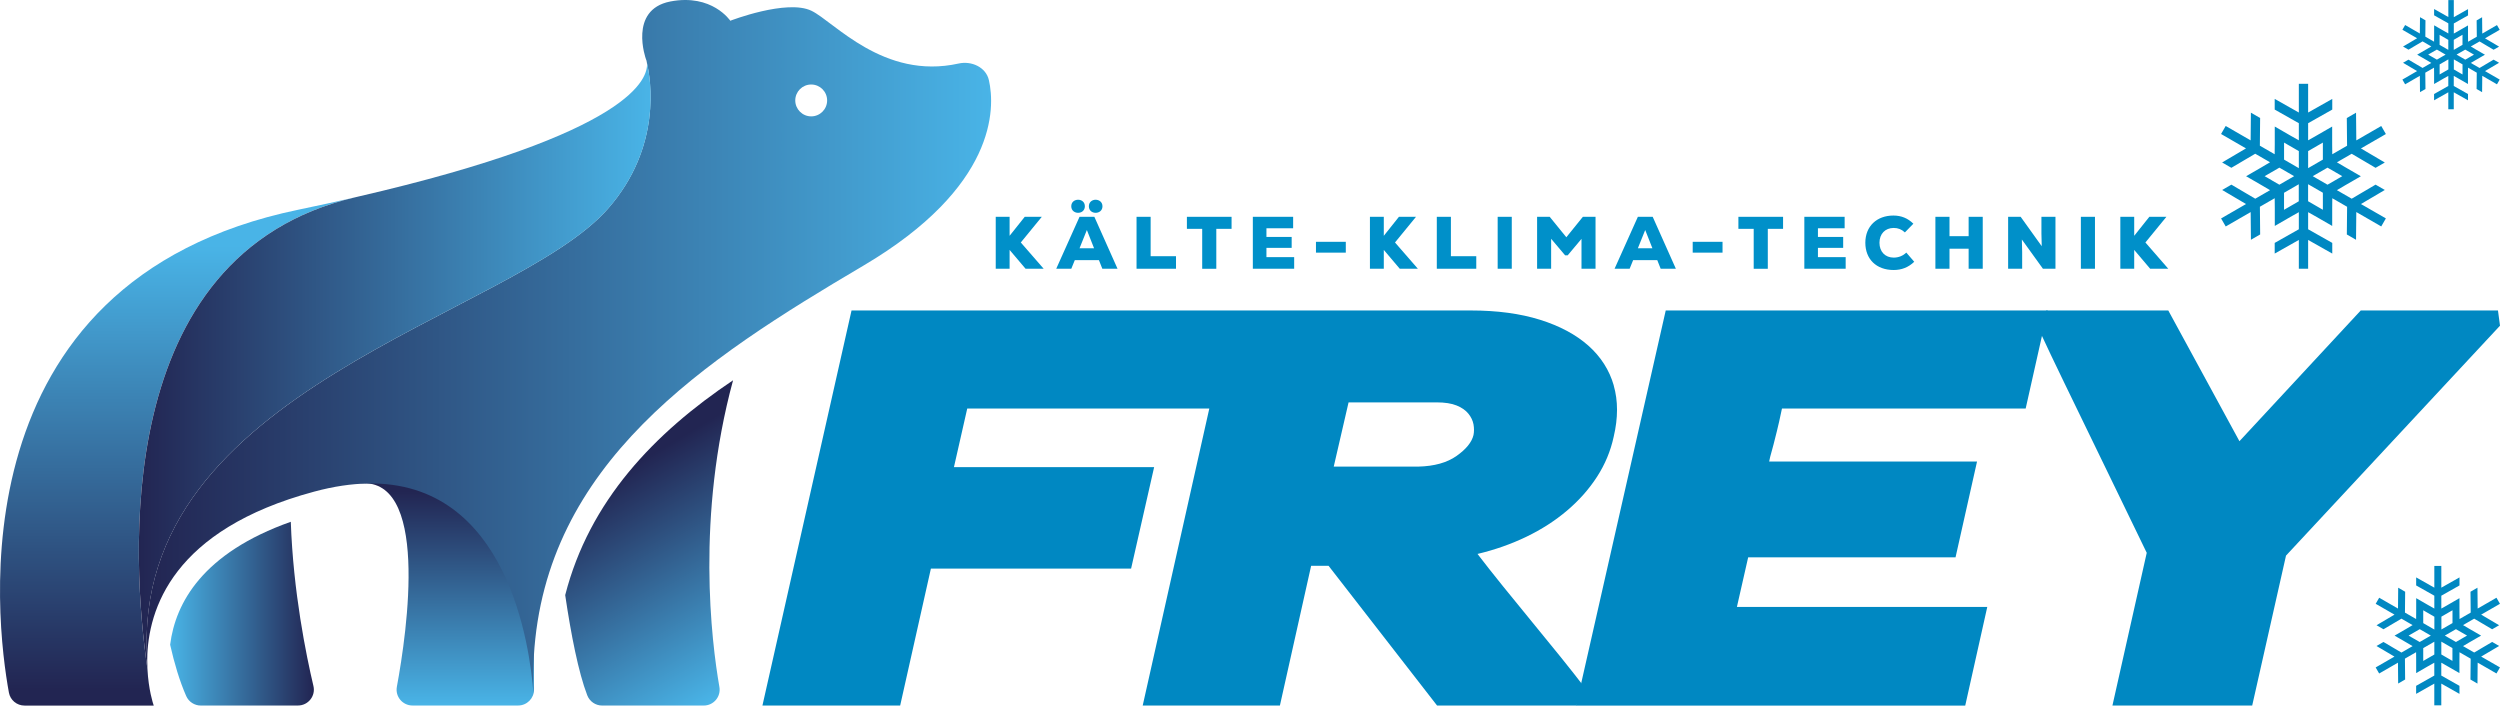 <?xml version="1.0" encoding="UTF-8"?>
<svg xmlns="http://www.w3.org/2000/svg" xmlns:xlink="http://www.w3.org/1999/xlink" id="b" width="264.58mm" height="74.67mm" viewBox="0 0 750 211.66">
  <defs>
    <linearGradient id="d" x1="-1377.55" y1="211.57" x2="-1377.55" y2="147.44" gradientTransform="translate(1511.22)" gradientUnits="userSpaceOnUse">
      <stop offset="0" stop-color="#49b4e7"></stop>
      <stop offset="1" stop-color="#222552"></stop>
    </linearGradient>
    <linearGradient id="e" x1="-1457.93" y1="73.76" x2="-1457.93" y2="206.81" xlink:href="#d"></linearGradient>
    <linearGradient id="f" x1="2150.93" y1="104.04" x2="2404.28" y2="104.04" gradientTransform="translate(2448.27) rotate(-180) scale(1 -1)" xlink:href="#d"></linearGradient>
    <linearGradient id="g" x1="-1469.57" y1="109.8" x2="-1316.03" y2="109.8" gradientTransform="translate(1511.22)" gradientUnits="userSpaceOnUse">
      <stop offset="0" stop-color="#222552"></stop>
      <stop offset="1" stop-color="#49b4e7"></stop>
    </linearGradient>
    <linearGradient id="h" x1="-1460.18" y1="184.1" x2="-1417.06" y2="184.1" xlink:href="#d"></linearGradient>
    <linearGradient id="i" x1="-1287.65" y1="204.43" x2="-1324.87" y2="141.7" xlink:href="#d"></linearGradient>
  </defs>
  <g id="c">
    <g>
      <path d="M706.81,71.92l.08-8.31,7.48,4.32,1.39-2.41-6.83-3.94-.65-.37,7.16-4.22-2.77-1.6-4.33,2.55-2.83,1.67-4.44-2.56,2.56-1.51,4.63-2.67-4.64-2.68-2.55-1.5,4.44-2.56,7.16,4.22,2.77-1.6-7.16-4.22,7.48-4.32-1.39-2.41-7.48,4.32-.08-8.31-2.77,1.6.08,8.31-4.44,2.56-.03-2.99v-5.33l-4.61,2.66-2.6,1.47v-5.13l7.24-4.09v-3.2l-7.24,4.09v-8.63h-2.79v8.63l-7.24-4.09v3.2l7.24,4.09v5.13l-2.58-1.45-4.64-2.68v5.35l-.03,2.96-4.44-2.56.04-4.36.04-3.95-2.77-1.6-.08,8.31-7.48-4.32-1.39,2.41,7.48,4.32-7.16,4.22,2.77,1.6,7.16-4.22,2.34,1.35,2.1,1.21-2.55,1.51-4.63,2.68,1.41.81,3.23,1.87,2.55,1.5-4.44,2.56-7.16-4.22-2.77,1.6,7.16,4.22-7.48,4.32,1.39,2.41,7.48-4.32.08,8.31,2.77-1.6-.08-8.31,4.44-2.56.03,2.95v5.37l4.66-2.69,2.55-1.44v5.13l-7.24,4.09v3.2l7.24-4.09v8.64h2.79v-8.64l7.24,4.09v-3.2l-7.24-4.09v-5.13l2.58,1.45,4.64,2.68v-5.35s.03-2.96.03-2.96l4.44,2.56-.08,8.31,2.77,1.6ZM681.53,54.08l-2.14-1.23,4.43-2.56,3.77,2.18.65.38-4.43,2.56-2.29-1.32ZM689.64,60.38l-4.43,2.56v-5.11s3.77-2.18,3.77-2.18l.65-.38v5.11ZM689.64,50.44l-3.97-2.3-.45-.26v-4.36s0-.75,0-.75l4.43,2.56v5.11ZM692.43,45.33l4.43-2.56v5.11l-3.77,2.18-.65.38v-5.11ZM696.86,62.93l-4.43-2.56v-5.11l4.21,2.43.22.13v5.11ZM698.25,55.41l-4.43-2.56,4.21-2.43.22-.13,2.56,1.48,1.87,1.08-4.43,2.56Z" style="fill: #0088c2;"></path>
      <path d="M123.75,211.65c-2.98,0-5.24-2.69-4.69-5.62,3.07-16.62,10.01-64.17-11.92-60.91l52.73-7.84.34,69.58c.01,2.64-2.13,4.79-4.77,4.79h-31.68Z" style="fill: url(#d);"></path>
      <path d="M44.24,200.77c.31,6.08,1.66,10.28,1.86,10.83.02.02.02.04.02.07H7.36c-2.3,0-4.28-1.63-4.69-3.9C-1.22,186.48-14.21,84.44,89.5,62.91c6.04-1.25,11.72-2.49,17.08-3.74-73.7,17.28-66.98,109.64-62.34,141.59Z" style="fill: url(#e);"></path>
      <path d="M44.16,197.88c.18-15.21,7.77-39.01,50.08-50.39,5.88-1.59,11.23-2.36,16.11-2.44,42.09-.79,48.65,49.07,49.69,63.03-.13-3.81-.11-7.51.11-11.1,3.35-57.88,50.79-88.94,98.87-117.29,39.93-23.58,39.58-47.18,37.65-55.65-.88-3.9-5.24-5.86-9.11-4.98-22.5,4.98-37.36-12.57-44.12-15.83-7.37-3.57-24.35,2.99-24.35,2.99,0,0-5.46-8.21-18.03-5.77-12.59,2.49-7.29,17.24-7.29,17.24,0,0,0,.04.04.11.09.18.2.51.26,1.03,1.14,4.93,4.58,25.16-11.62,43.7-28.53,32.69-143.54,53.74-138.3,135.35ZM238.58,30.13c0-2.64,2.14-4.78,4.78-4.78s4.78,2.14,4.78,4.78-2.14,4.78-4.78,4.78c-2.64,0-4.78-2.16-4.78-4.78Z" style="fill: url(#f);"></path>
      <path d="M182.46,62.54c-28.52,32.68-143.54,53.72-138.29,135.34,0,1.01.02,1.97.07,2.89-4.64-31.96-11.35-124.31,62.34-141.59.17-.04.37-.09.55-.13,83.06-19.16,87.41-35.79,86.95-40.21,1.16,4.92,4.59,25.16-11.62,43.71Z" style="fill: url(#g);"></path>
      <path d="M89.38,211.66h-29.14c-1.9,0-3.61-1.11-4.38-2.85-1.99-4.52-3.57-9.85-4.82-15.4,1.6-12.62,9.82-27.54,36.2-36.88.72,20.98,4.61,40.04,6.79,49.27.71,2.99-1.57,5.85-4.65,5.85Z" style="fill: url(#h);"></path>
      <path d="M211.11,211.66h-30.47c-1.99,0-3.75-1.22-4.47-3.08-2.64-6.88-4.85-18.15-6.61-30.06,7.24-28.2,26.62-48.54,50.36-64.44-11.11,40.95-6.49,78.29-4.1,92.01.51,2.92-1.74,5.57-4.7,5.57Z" style="fill: url(#i);"></path>
      <path d="M472.84,211.66l26.88-118.52h114.58l-6.6,29.42h-73.11c-.61,2.93-1.13,5.22-1.54,6.85-.41,1.64-.74,2.96-1,3.97-.26,1.01-.49,1.86-.69,2.54-.21.68-.41,1.52-.61,2.54h62.36l-6.45,28.74h-62.21l-3.38,14.88h75.11l-6.61,29.59h-116.73Z" style="fill: #0088c2;"></path>
      <path d="M484.13,115.63c-1.33-4.62-3.87-8.59-7.6-11.92-3.74-3.32-8.58-5.92-14.52-7.78-5.94-1.86-12.85-2.79-20.74-2.79h-185.81l-26.73,118.52h41.32l9.22-41.09h60.06l6.91-30.43h-60.06l3.99-17.58h72.62l-19.98,89.1h41.16l9.37-41.93h5.22l32.56,41.93h41.78l2.76-5.07c-2.15-2.82-4.63-5.97-7.45-9.47-2.82-3.49-5.71-7.04-8.68-10.65-2.97-3.61-5.86-7.16-8.68-10.65-2.82-3.49-5.35-6.71-7.6-9.64,5.22-1.24,10.11-2.96,14.67-5.16,4.56-2.2,8.63-4.82,12.21-7.86,3.58-3.04,6.58-6.42,8.99-10.15,2.4-3.72,4.07-7.72,4.99-12,1.33-5.64,1.33-10.76,0-15.39ZM442.05,130.51c-.51,2.14-2.2,4.23-5.07,6.26-2.87,2.03-6.71,3.1-11.52,3.21h-25.34l4.45-19.27h26.42c2.46,0,4.45.31,5.99.93,1.54.62,2.71,1.44,3.53,2.45.82,1.01,1.33,2.09,1.54,3.21.2,1.13.2,2.2,0,3.21Z" style="fill: #0088c2;"></path>
      <path d="M685.8,166.69l-10.14,44.97h-41.93l10.29-45.82c-2.56-5.3-5.22-10.79-7.99-16.49-2.76-5.69-5.56-11.44-8.37-17.25-2.82-5.8-5.61-11.55-8.37-17.25-2.76-5.69-5.38-11.18-7.83-16.48l2.46-5.24h36.56l21.35,39.23,36.4-39.23h41.16l.61,4.57-64.2,68.98Z" style="fill: #0088c2;"></path>
      <path d="M743.24,205.05l.06-6.26,5.64,3.25,1.05-1.82-5.15-2.97-.49-.28,5.39-3.18-2.09-1.21-3.26,1.92-2.13,1.26-3.35-1.93,1.93-1.14,3.49-2.01-3.5-2.02-1.92-1.13,3.35-1.93,5.39,3.18,2.09-1.21-5.39-3.18,5.64-3.25-1.05-1.82-5.64,3.25-.06-6.26-2.09,1.21.06,6.26-3.35,1.93-.02-2.25v-4.01l-3.48,2.01-1.96,1.11v-3.86l5.45-3.08v-2.41l-5.45,3.08v-6.51h-2.1v6.51l-5.45-3.08v2.41l5.45,3.08v3.86l-1.94-1.1-3.5-2.02v4.03l-.02,2.23-3.35-1.93.03-3.28.03-2.98-2.09-1.21-.06,6.26-5.64-3.25-1.05,1.82,5.64,3.25-5.39,3.18,2.09,1.21,5.39-3.18,1.76,1.02,1.58.91-1.92,1.14-3.49,2.02,1.06.61,2.43,1.41,1.92,1.13-3.35,1.93-5.39-3.18-2.09,1.21,5.39,3.18-5.64,3.25,1.05,1.82,5.64-3.25.06,6.26,2.09-1.21-.06-6.26,3.35-1.93.02,2.22v4.05l3.51-2.03,1.93-1.09v3.86l-5.45,3.08v2.41l5.45-3.08v6.51h2.1v-6.51l5.45,3.08v-2.41l-5.45-3.08v-3.86l1.94,1.1,3.5,2.02v-4.03s.02-2.23.02-2.23l3.35,1.93-.06,6.26,2.09,1.21ZM724.19,191.61l-1.61-.93,3.34-1.93,2.84,1.64.49.28-3.34,1.93-1.73-1ZM730.31,196.35l-3.34,1.93v-3.85s2.84-1.64,2.84-1.64l.49-.28v3.85ZM730.31,188.86l-3-1.73-.34-.2v-3.28s0-.57,0-.57l3.34,1.93v3.85ZM732.41,185l3.34-1.93v3.85l-2.84,1.64-.49.28v-3.85ZM735.74,198.27l-3.34-1.93v-3.85l3.17,1.83.16.09v3.85ZM736.79,192.6l-3.34-1.93,3.17-1.83.16-.09,1.93,1.11,1.41.81-3.34,1.93Z" style="fill: #0088c2;"></path>
      <path d="M744.63,27.64l.05-4.9,4.41,2.55.82-1.42-4.03-2.33-.38-.22,4.22-2.49-1.64-.94-2.55,1.51-1.67.99-2.62-1.51,1.51-.89,2.73-1.58-2.74-1.58-1.5-.89,2.62-1.51,4.22,2.49,1.64-.94-4.22-2.49,4.41-2.55-.82-1.42-4.41,2.55-.05-4.9-1.64.94.05,4.9-2.62,1.51-.02-1.76v-3.14l-2.72,1.57-1.54.87v-3.03l4.27-2.41v-1.89l-4.27,2.41V.01h-1.64v5.1l-4.27-2.41v1.89l4.27,2.41v3.03l-1.52-.86-2.74-1.58v3.16l-.02,1.75-2.62-1.51.02-2.57.02-2.33-1.64-.94-.05,4.9-4.41-2.55-.82,1.42,4.41,2.55-4.22,2.49,1.64.94,4.22-2.49,1.38.8,1.24.72-1.51.89-2.73,1.58.83.48,1.91,1.1,1.5.89-2.62,1.51-4.22-2.49-1.64.94,4.22,2.49-4.41,2.55.82,1.42,4.41-2.55.05,4.9,1.64-.94-.05-4.9,2.62-1.51.02,1.74v3.17l2.75-1.59,1.51-.85v3.03l-4.27,2.41v1.89l4.27-2.41v5.1h1.64v-5.1l4.27,2.41v-1.89l-4.27-2.41v-3.03l1.52.86,2.74,1.58v-3.16s.02-1.75.02-1.75l2.62,1.51-.05,4.9,1.64.94ZM729.71,17.11l-1.26-.73,2.61-1.51,2.23,1.29.39.22-2.61,1.51-1.35-.78ZM734.5,20.83l-2.61,1.51v-3.02s2.23-1.29,2.23-1.29l.39-.22v3.02ZM734.5,14.96l-2.35-1.35-.27-.15v-2.57s0-.44,0-.44l2.61,1.51v3.02ZM736.14,11.94l2.61-1.51v3.02l-2.23,1.29-.39.22v-3.02ZM738.76,22.34l-2.61-1.51v-3.02l2.48,1.43.13.07v3.02ZM739.58,17.89l-2.61-1.51,2.48-1.43.13-.07,1.51.87,1.1.64-2.61,1.51Z" style="fill: #0088c2;"></path>
      <g>
        <path d="M307.67,80.62l-4.79-5.65v5.65h-4.16v-15.58h4.16v5.7l4.54-5.7h5.12l-6.3,7.7,6.86,7.88h-5.43Z" style="fill: #0090c9;"></path>
        <path d="M329.67,78.04h-7.23l-1.05,2.58h-4.52l6.99-15.58h4.45l6.95,15.58h-4.56l-1.02-2.58ZM321.38,61.88c0-1.29,1-1.96,2.05-1.96s2.03.67,2.03,1.96-1,1.96-2.03,1.96-2.05-.67-2.05-1.96ZM326.06,69l-2.2,5.48h4.36l-2.16-5.48ZM326.66,61.88c0-1.29,1-1.96,2.03-1.96s2.05.67,2.05,1.96-1,1.96-2.05,1.96-2.03-.67-2.03-1.96Z" style="fill: #0090c9;"></path>
        <path d="M340.96,65.04h4.23v11.82h7.61v3.76h-11.84v-15.58Z" style="fill: #0090c9;"></path>
        <path d="M369.48,68.65h-4.59v11.98h-4.23v-11.98h-4.59v-3.61h13.4v3.61Z" style="fill: #0090c9;"></path>
        <path d="M388.25,77.15v3.47h-12.4v-15.58h12.09v3.43h-8.01v2.6h7.57v3.29h-7.57v2.78h8.33Z" style="fill: #0090c9;"></path>
        <path d="M394.79,72.54h8.95v3.25h-8.95v-3.25Z" style="fill: #0090c9;"></path>
        <path d="M419.93,80.62l-4.79-5.65v5.65h-4.16v-15.58h4.16v5.7l4.54-5.7h5.12l-6.3,7.7,6.86,7.88h-5.43Z" style="fill: #0090c9;"></path>
        <path d="M431.04,65.04h4.23v11.82h7.61v3.76h-11.84v-15.58Z" style="fill: #0090c9;"></path>
        <path d="M449.3,65.04h4.23v15.58h-4.23v-15.58Z" style="fill: #0090c9;"></path>
        <path d="M478.66,65.04v15.58h-4.21v-8.97l-4.14,4.94h-.78l-4.19-4.96v8.99h-4.21v-15.58h3.78l4.99,6.14,4.96-6.14h3.78Z" style="fill: #0090c9;"></path>
        <path d="M497.17,78.04h-7.23l-1.05,2.58h-4.52l6.99-15.58h4.45l6.95,15.58h-4.56l-1.02-2.58ZM493.56,69l-2.2,5.48h4.36l-2.16-5.48Z" style="fill: #0090c9;"></path>
        <path d="M507.81,72.54h8.95v3.25h-8.95v-3.25Z" style="fill: #0090c9;"></path>
        <path d="M534.93,68.65h-4.59v11.98h-4.23v-11.98h-4.59v-3.61h13.4v3.61Z" style="fill: #0090c9;"></path>
        <path d="M553.7,77.15v3.47h-12.4v-15.58h12.09v3.43h-8.01v2.6h7.57v3.29h-7.57v2.78h8.33Z" style="fill: #0090c9;"></path>
        <path d="M559.6,72.83c0-4.99,3.47-8.17,8.42-8.17,2.38,0,4.34.82,5.99,2.45l-2.54,2.61c-.98-.91-2.05-1.34-3.36-1.34-2.56,0-4.27,1.78-4.27,4.45s1.71,4.45,4.27,4.45c1.45,0,2.78-.53,3.78-1.51l2.38,2.76c-1.74,1.67-3.78,2.47-6.17,2.47-5.23,0-8.5-3.29-8.5-8.17Z" style="fill: #0090c9;"></path>
        <path d="M594.82,65.04v15.58h-4.23v-6.01h-5.74v6.01h-4.23v-15.58h4.23v5.81h5.74v-5.81h4.23Z" style="fill: #0090c9;"></path>
        <path d="M616.64,65.04v15.58h-3.76l-6.32-8.77.09,3.76v5.01h-4.21v-15.58h3.76l6.32,8.82-.09-3.81v-5.01h4.21Z" style="fill: #0090c9;"></path>
        <path d="M624.26,65.04h4.23v15.58h-4.23v-15.58Z" style="fill: #0090c9;"></path>
        <path d="M645.05,80.62l-4.79-5.65v5.65h-4.16v-15.58h4.16v5.7l4.54-5.7h5.12l-6.3,7.7,6.86,7.88h-5.43Z" style="fill: #0090c9;"></path>
      </g>
    </g>
  </g>
</svg>
